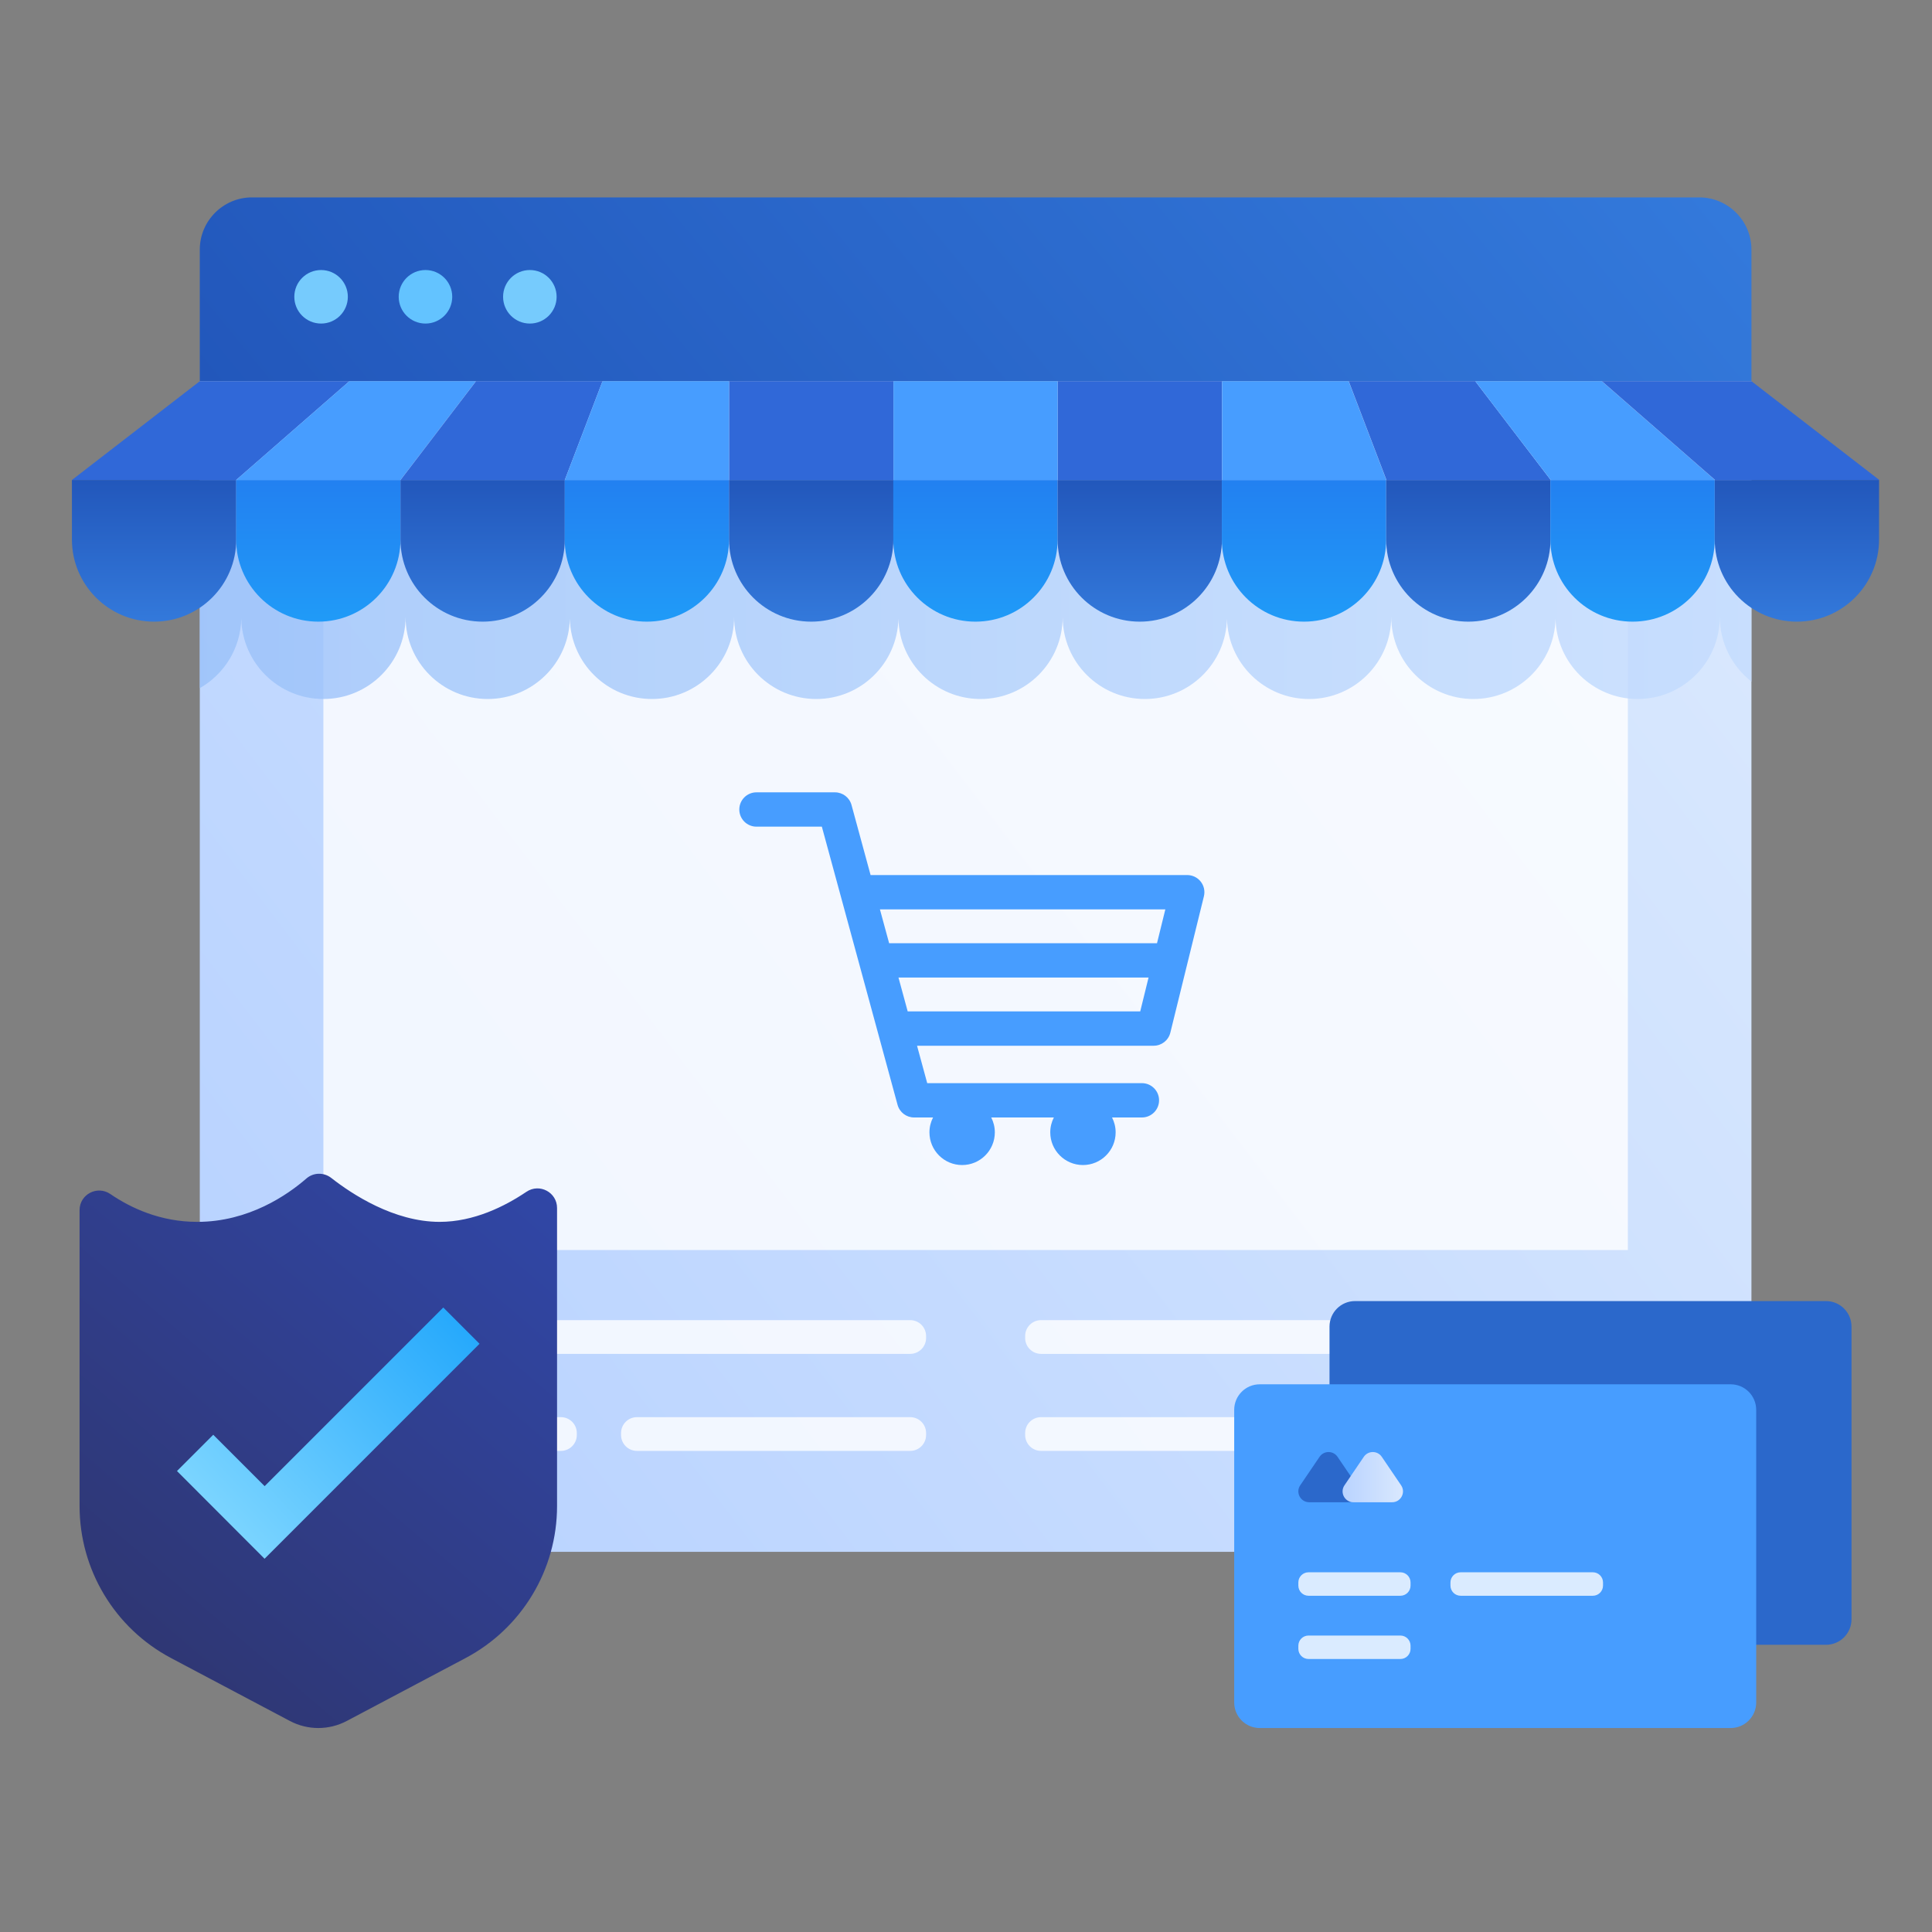 <svg id="Layer_2" enable-background="new 0 0 512 512" viewBox="0 0 512 512" xmlns="http://www.w3.org/2000/svg" xmlns:xlink="http://www.w3.org/1999/xlink"><rect x="0" y="0" width="512" height="512" fill="#808080" stroke="none"/><linearGradient id="lg1"><stop offset="0" stop-color="#b9d3ff"/><stop offset="1" stop-color="#d9e8fe"/></linearGradient><linearGradient id="SVGID_1_" gradientUnits="userSpaceOnUse" x1="87.526" x2="436.904" xlink:href="#lg1" y1="383.193" y2="116.899"/><linearGradient id="lg2"><stop offset="0" stop-color="#3379db"/><stop offset="1" stop-color="#2257bb"/></linearGradient><linearGradient id="SVGID_2_" gradientUnits="userSpaceOnUse" x1="389.479" x2="125.154" xlink:href="#lg2" y1="-27.035" y2="189.687"/><linearGradient id="SVGID_3_" gradientUnits="userSpaceOnUse" x1="52.95" x2="464.151" y1="156.223" y2="156.223"><stop offset="0" stop-color="#99c1f9"/><stop offset="1" stop-color="#c4dcfe"/></linearGradient><linearGradient id="SVGID_4_" gradientUnits="userSpaceOnUse" x1="40.833" x2="40.833" xlink:href="#lg2" y1="164.745" y2="127.009"/><linearGradient id="lg3"><stop offset="0" stop-color="#2377ee"/><stop offset="1" stop-color="#1eb6ff"/></linearGradient><linearGradient id="SVGID_5_" gradientUnits="userSpaceOnUse" x1="84.356" x2="84.356" xlink:href="#lg3" y1="113.988" y2="203.136"/><linearGradient id="SVGID_6_" gradientUnits="userSpaceOnUse" x1="127.906" x2="127.906" xlink:href="#lg2" y1="164.745" y2="127.009"/><linearGradient id="SVGID_7_" gradientUnits="userSpaceOnUse" x1="171.429" x2="171.429" xlink:href="#lg3" y1="113.988" y2="203.136"/><linearGradient id="SVGID_8_" gradientUnits="userSpaceOnUse" x1="214.978" x2="214.978" xlink:href="#lg2" y1="164.745" y2="127.009"/><linearGradient id="SVGID_9_" gradientUnits="userSpaceOnUse" x1="258.502" x2="258.502" xlink:href="#lg3" y1="113.988" y2="203.136"/><linearGradient id="SVGID_10_" gradientUnits="userSpaceOnUse" x1="302.051" x2="302.051" xlink:href="#lg2" y1="164.745" y2="127.009"/><linearGradient id="SVGID_11_" gradientUnits="userSpaceOnUse" x1="345.575" x2="345.575" xlink:href="#lg3" y1="113.988" y2="203.136"/><linearGradient id="SVGID_12_" gradientUnits="userSpaceOnUse" x1="389.124" x2="389.124" xlink:href="#lg2" y1="164.745" y2="127.009"/><linearGradient id="SVGID_13_" gradientUnits="userSpaceOnUse" x1="432.648" x2="432.648" xlink:href="#lg3" y1="113.988" y2="203.136"/><linearGradient id="SVGID_14_" gradientUnits="userSpaceOnUse" x1="476.197" x2="476.197" xlink:href="#lg2" y1="164.745" y2="127.009"/><linearGradient id="SVGID_15_" gradientUnits="userSpaceOnUse" x1="139.438" x2="-20.924" y1="303.04" y2="490.333"><stop offset="0" stop-color="#3047a8"/><stop offset="1" stop-color="#2f2f5b"/></linearGradient><linearGradient id="SVGID_16_" gradientUnits="userSpaceOnUse" x1="58.516" x2="119.407" y1="401.091" y2="344.795"><stop offset="0" stop-color="#7ad4ff"/><stop offset="1" stop-color="#24a8fc"/></linearGradient><linearGradient id="SVGID_17_" gradientUnits="userSpaceOnUse" x1="355.8" x2="371.81" xlink:href="#lg1" y1="391.459" y2="391.459"/><g><g><g><g><g><path d="m451.126 411.251h-385.151c-7.164 0-13.025-5.861-13.025-13.025v-297.205h411.201v297.205c0 7.164-5.861 13.025-13.025 13.025z" fill="url(#SVGID_1_)"/><path d="m450.341 52.313h-383.582c-7.595 0-13.81 6.214-13.81 13.81v34.898h411.201v-34.898c.001-7.595-6.214-13.81-13.809-13.81z" fill="url(#SVGID_2_)"/><circle cx="85.089" cy="78.653" fill="#76cbfd" r="7.093"/><circle cx="112.753" cy="78.653" fill="#63c3ff" r="7.093"/><circle cx="140.416" cy="78.653" fill="#76cbfd" r="7.093"/></g></g><g fill="#fff" opacity=".8"><path d="m85.702 127.203h345.696v204.067h-345.696z"/><path d="m334.618 384.501h-58.725c-2.329 0-4.217-1.888-4.217-4.217v-.508c0-2.329 1.888-4.217 4.217-4.217h58.725c2.329 0 4.217 1.888 4.217 4.217v.508c0 2.329-1.888 4.217-4.217 4.217z"/><path d="m427.181 358.79h-151.288c-2.329 0-4.217-1.888-4.217-4.217v-.508c0-2.329 1.888-4.217 4.217-4.217h151.288c2.329 0 4.217 1.888 4.217 4.217v.508c0 2.329-1.888 4.217-4.217 4.217z"/><path d="m148.645 384.501h-58.725c-2.329 0-4.217-1.888-4.217-4.217v-.508c0-2.329 1.888-4.217 4.217-4.217h58.725c2.329 0 4.217 1.888 4.217 4.217v.508c0 2.329-1.888 4.217-4.217 4.217z"/><path d="m241.208 384.501h-72.406c-2.329 0-4.217-1.888-4.217-4.217v-.508c0-2.329 1.888-4.217 4.217-4.217h72.406c2.329 0 4.217 1.888 4.217 4.217v.508c0 2.329-1.888 4.217-4.217 4.217z"/><path d="m241.208 358.79h-151.288c-2.329 0-4.217-1.888-4.217-4.217v-.508c0-2.329 1.888-4.217 4.217-4.217h151.288c2.329 0 4.217 1.888 4.217 4.217v.508c0 2.329-1.888 4.217-4.217 4.217z"/></g><path d="m63.941 163.977c.272 11.79 9.907 21.265 21.762 21.265 12.026 0 21.775-9.749 21.775-21.775 0 12.026 9.749 21.775 21.775 21.775 11.855 0 21.49-9.475 21.762-21.265.272 11.79 9.907 21.265 21.762 21.265 12.026 0 21.775-9.749 21.775-21.775 0 12.026 9.749 21.775 21.774 21.775 11.855 0 21.49-9.475 21.762-21.265.272 11.79 9.907 21.265 21.762 21.265 12.026 0 21.775-9.749 21.775-21.775 0 12.026 9.749 21.775 21.774 21.775 11.855 0 21.49-9.475 21.762-21.265.272 11.79 9.907 21.265 21.762 21.265 12.026 0 21.775-9.749 21.775-21.775 0 12.026 9.749 21.775 21.775 21.775 11.855 0 21.49-9.475 21.762-21.265.272 11.79 9.907 21.265 21.762 21.265 12.026 0 21.775-9.749 21.775-21.775 0 6.974 3.283 13.178 8.383 17.163v-53.428h-411.205v55.169c6.425-3.671 10.809-10.506 10.991-18.394z" fill="url(#SVGID_3_)" opacity=".8"/><g><path d="m40.833 164.745c-12.026 0-21.775-9.749-21.775-21.775v-15.768h43.549v15.768c.001 12.027-9.748 21.775-21.774 21.775z" fill="url(#SVGID_4_)"/><path d="m84.356 164.745c-12.026 0-21.775-9.749-21.775-21.775v-15.768h43.549v15.768c.001 12.027-9.748 21.775-21.774 21.775z" fill="url(#SVGID_5_)"/><path d="m127.906 164.745c-12.026 0-21.775-9.749-21.775-21.775v-15.768h43.549v15.768c0 12.027-9.749 21.775-21.774 21.775z" fill="url(#SVGID_6_)"/><path d="m171.429 164.745c-12.026 0-21.775-9.749-21.775-21.775v-15.768h43.549v15.768c.001 12.027-9.748 21.775-21.774 21.775z" fill="url(#SVGID_7_)"/><path d="m214.978 164.745c-12.026 0-21.775-9.749-21.775-21.775v-15.768h43.549v15.768c.001 12.027-9.748 21.775-21.774 21.775z" fill="url(#SVGID_8_)"/><path d="m258.502 164.745c-12.026 0-21.775-9.749-21.775-21.775v-15.768h43.549v15.768c.001 12.027-9.748 21.775-21.774 21.775z" fill="url(#SVGID_9_)"/><path d="m302.051 164.745c-12.026 0-21.775-9.749-21.775-21.775v-15.768h43.549v15.768c.001 12.027-9.748 21.775-21.774 21.775z" fill="url(#SVGID_10_)"/><path d="m345.575 164.745c-12.026 0-21.775-9.749-21.775-21.775v-15.768h43.549v15.768c0 12.027-9.749 21.775-21.774 21.775z" fill="url(#SVGID_11_)"/><path d="m389.124 164.745c-12.026 0-21.775-9.749-21.775-21.775v-15.768h43.549v15.768c.001 12.027-9.748 21.775-21.774 21.775z" fill="url(#SVGID_12_)"/><path d="m432.647 164.745c-12.026 0-21.775-9.749-21.775-21.775v-15.768h43.549v15.768c.001 12.027-9.748 21.775-21.774 21.775z" fill="url(#SVGID_13_)"/><path d="m476.197 164.745c-12.026 0-21.775-9.749-21.775-21.775v-15.768h43.549v15.768c0 12.027-9.748 21.775-21.774 21.775z" fill="url(#SVGID_14_)"/><path d="m92.582 101.021h-39.632l-33.892 26.182h43.524z" fill="#3068d8"/><path d="m126.118 101.021h-33.523l-30 26.182h43.523z" fill="#479dff"/><path d="m159.674 101.021h-33.524l-20 26.182h43.524z" fill="#3068d8"/><path d="m193.21 101.021h-33.523l-10 26.182h43.523z" fill="#479dff"/><path d="m193.242 101.021h43.524v26.182h-43.524z" fill="#3068d8"/><path d="m236.779 101.021h43.524v26.182h-43.524z" fill="#479dff"/><path d="m280.335 101.021h43.524v26.182h-43.524z" fill="#3068d8"/><path d="m357.394 101.021h-33.523v26.182h43.523z" fill="#479dff"/><path d="m390.95 101.021h-33.523l10 26.182h43.523z" fill="#3068d8"/><path d="m424.487 101.021h-33.524l20 26.182h43.524z" fill="#479dff"/><path d="m464.151 101.021h-39.632l30 26.182h43.523z" fill="#3068d8"/></g><path d="m318.209 233.641c-.862-1.1-2.182-1.742-3.579-1.742h-83.915l-5.053-18.569c-.538-1.98-2.336-3.353-4.388-3.353h-20.802c-2.512 0-4.548 2.036-4.548 4.548 0 2.511 2.036 4.548 4.548 4.548h17.326l20.062 73.716c.538 1.98 2.336 3.353 4.388 3.353h5.02c-.607 1.183-.955 2.521-.955 3.942 0 4.785 3.879 8.664 8.663 8.664 4.785 0 8.663-3.879 8.663-8.664 0-1.421-.349-2.759-.955-3.942h16.601c-.607 1.183-.955 2.521-.955 3.942 0 4.785 3.879 8.664 8.663 8.664 4.785 0 8.663-3.879 8.663-8.664 0-1.421-.349-2.759-.955-3.942h7.915c2.512 0 4.548-2.036 4.548-4.548 0-2.511-2.036-4.548-4.548-4.548h-56.894l-2.698-9.915h62.711c2.093 0 3.916-1.429 4.416-3.461l8.894-36.137c.335-1.356.025-2.792-.836-3.892zm-9.382 7.353-2.209 8.973h-70.987l-2.442-8.973zm-68.278 27.041-2.442-8.973h66.273l-2.208 8.973z" fill="#479dff"/></g></g><g><path d="m123.366 439.413-31.464 16.657c-4.72 2.499-10.371 2.499-15.091 0l-31.464-16.656c-14.925-7.901-24.26-23.405-24.26-40.293v-78.418c0-4.194 4.694-6.639 8.156-4.272 5.371 3.672 13.221 7.377 23.031 7.377 13.69 0 24.007-7.216 28.914-11.486 1.878-1.634 4.649-1.684 6.608-.148 5.418 4.249 16.582 11.634 28.72 11.634 9.06 0 17.28-4.114 22.992-7.968 3.459-2.334 8.117.125 8.117 4.299v78.982c.001 16.887-9.334 32.391-24.259 40.292z" fill="url(#SVGID_15_)"/><path d="m117.47 346.504-47.339 47.339-13.617-13.617-9.612 9.612 23.21 23.247 56.97-56.97z" fill="url(#SVGID_16_)"/></g><g><path d="m483.905 435.888h-124.805c-3.736 0-6.765-3.029-6.765-6.765v-77.56c0-3.736 3.029-6.765 6.765-6.765h124.805c3.736 0 6.765 3.029 6.765 6.765v77.56c0 3.737-3.029 6.765-6.765 6.765z" fill="#2b68cb"/><path d="m458.645 457.944h-124.804c-3.736 0-6.765-3.029-6.765-6.765v-77.56c0-3.736 3.029-6.765 6.765-6.765h124.805c3.736 0 6.765 3.029 6.765 6.765v77.56c-.001 3.736-3.029 6.765-6.766 6.765z" fill="#479dff"/><path d="m344.576 393.618 5.122-7.549c1.142-1.683 3.622-1.683 4.764 0l5.122 7.549c1.297 1.911-.072 4.495-2.382 4.495h-10.243c-2.31-.001-3.679-2.584-2.383-4.495z" fill="#2b68cb"/><path d="m356.301 393.618 5.122-7.549c1.142-1.683 3.622-1.683 4.764 0l5.122 7.549c1.297 1.911-.072 4.495-2.382 4.495h-10.243c-2.311-.001-3.68-2.584-2.383-4.495z" fill="url(#SVGID_17_)"/><g fill="#fff"><path d="m387.085 416.673h35.033c1.491 0 2.7 1.209 2.7 2.7v.82c0 1.491-1.209 2.7-2.7 2.7h-35.033c-1.491 0-2.7-1.209-2.7-2.7v-.82c0-1.491 1.209-2.7 2.7-2.7z" opacity=".8"/><path d="m346.775 416.673h24.335c1.491 0 2.7 1.209 2.7 2.7v.82c0 1.491-1.209 2.7-2.7 2.7h-24.335c-1.491 0-2.7-1.209-2.7-2.7v-.82c0-1.491 1.209-2.7 2.7-2.7z" opacity=".8"/><path d="m346.775 433.433h24.335c1.491 0 2.7 1.209 2.7 2.7v.82c0 1.491-1.209 2.7-2.7 2.7h-24.335c-1.491 0-2.7-1.209-2.7-2.7v-.82c0-1.491 1.209-2.7 2.7-2.7z" opacity=".8"/></g></g></g></svg>